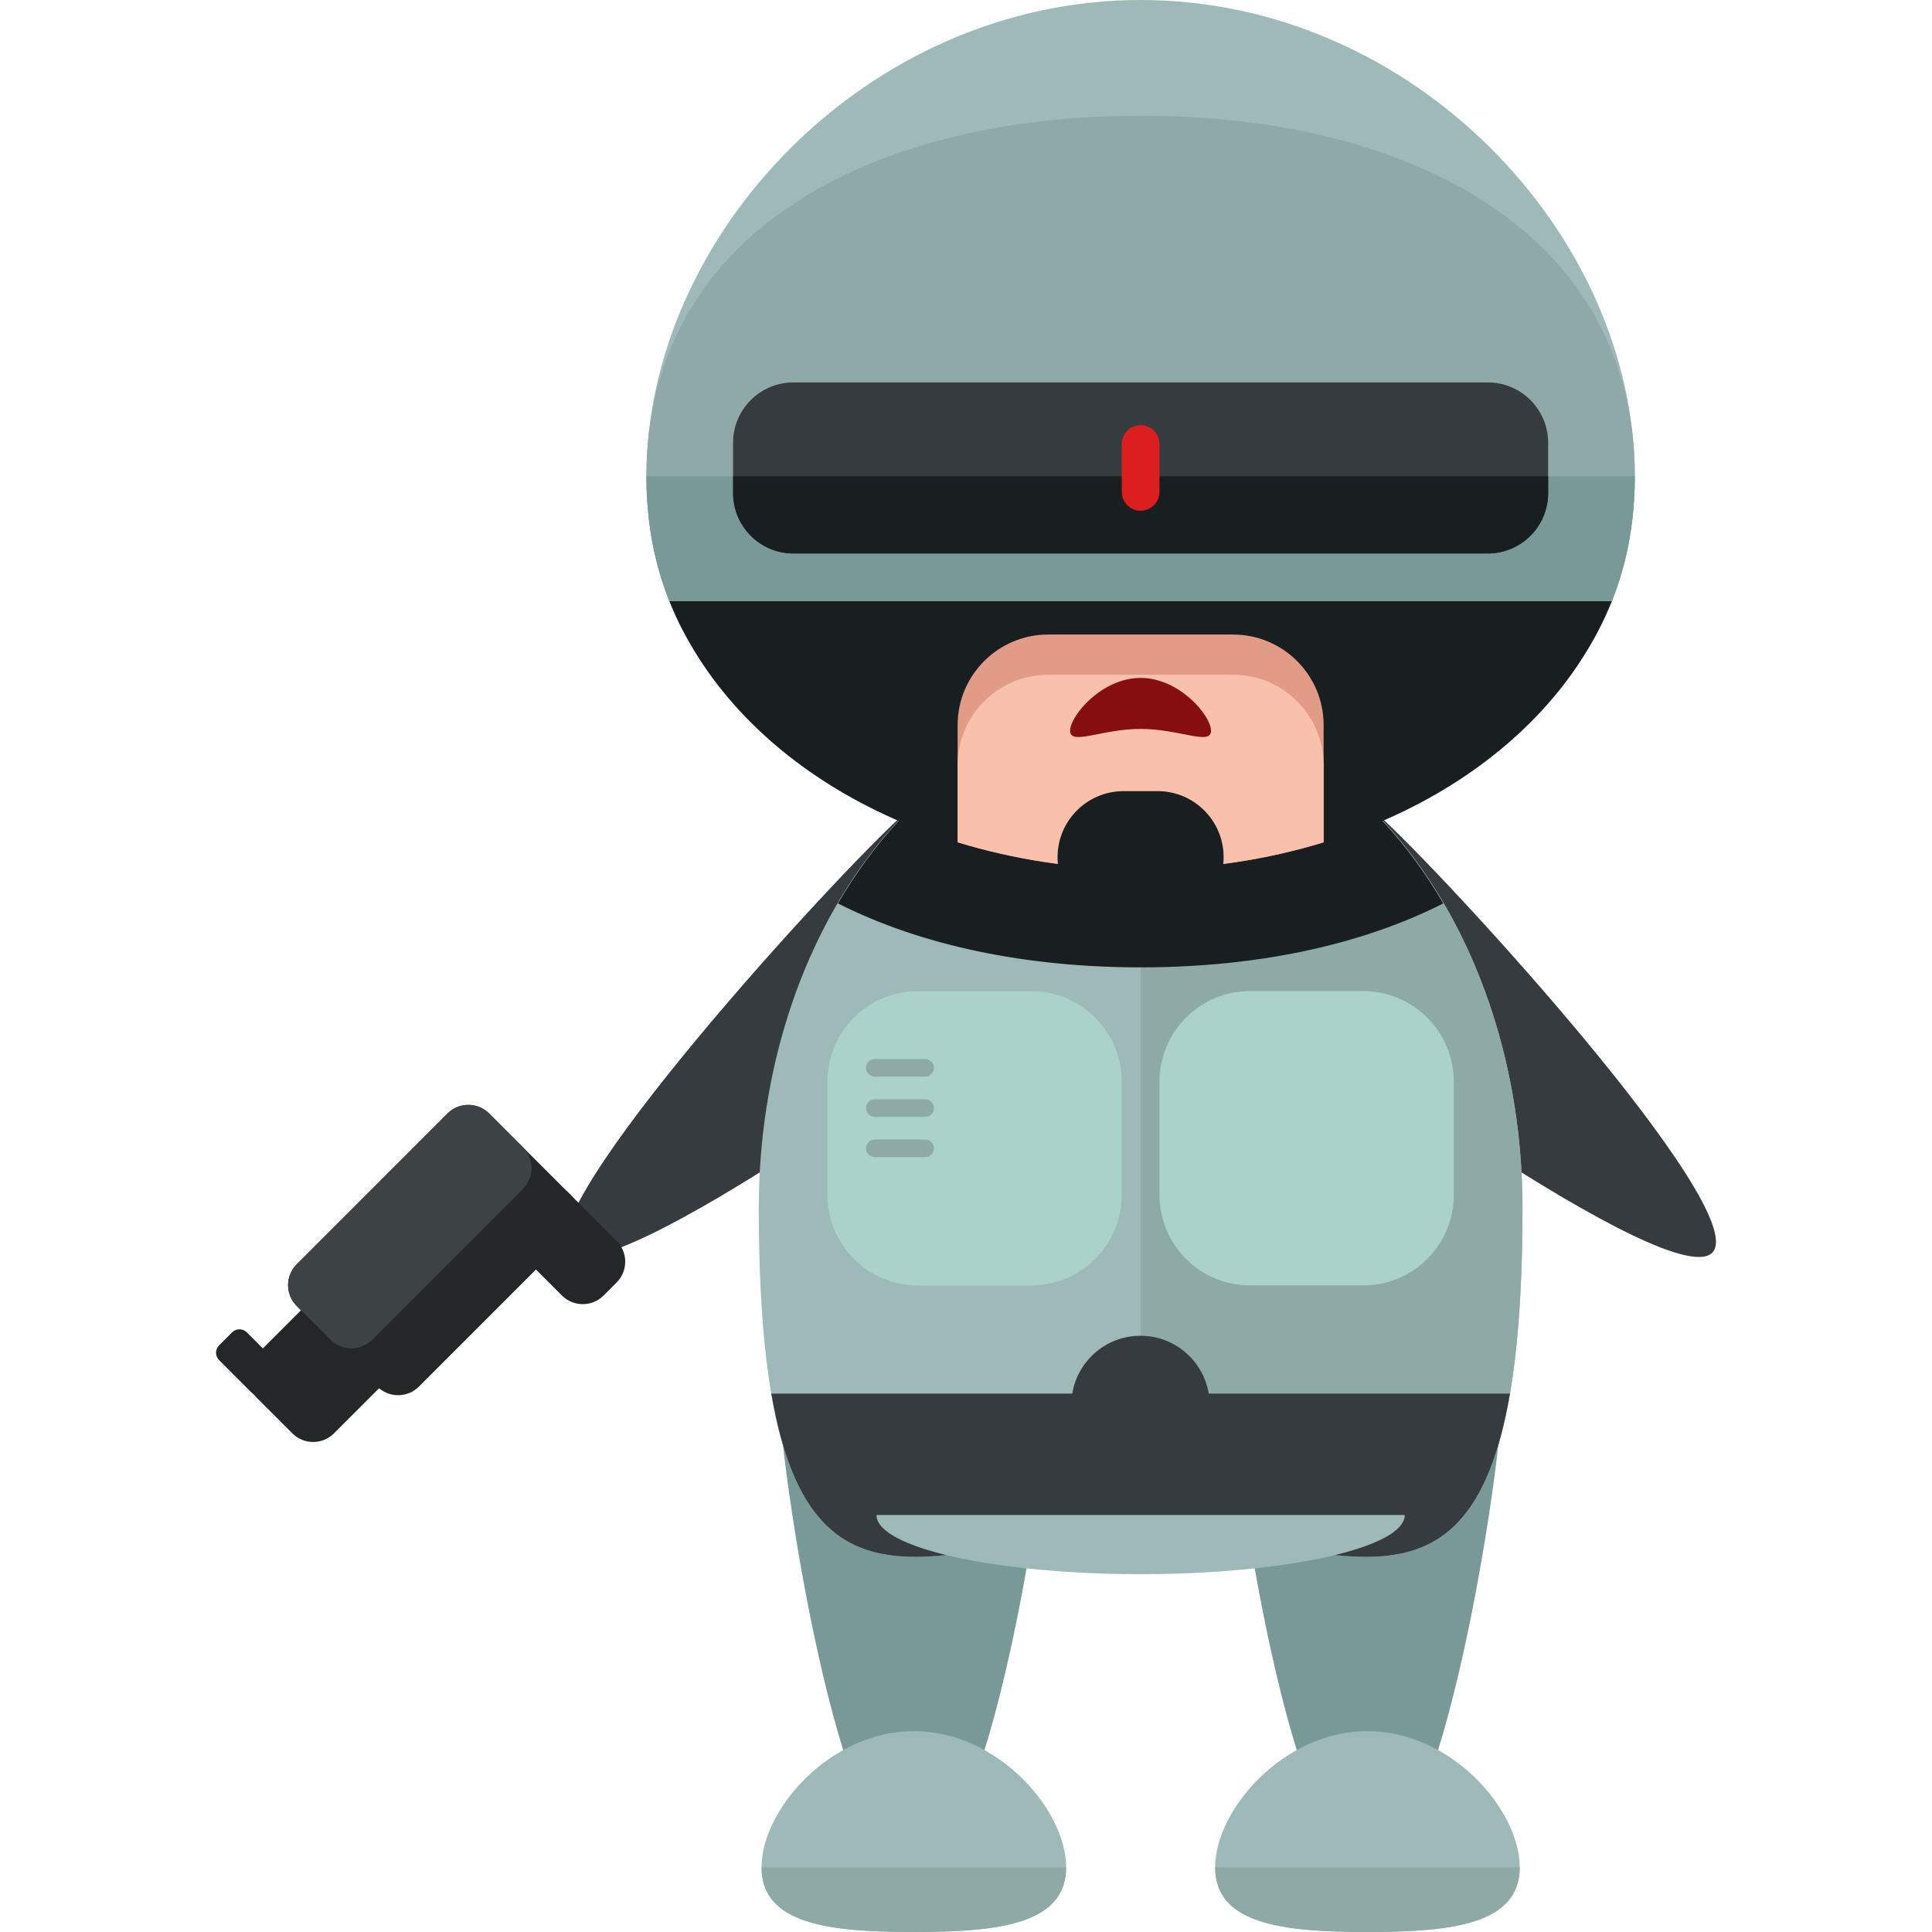 <?xml version="1.0" encoding="iso-8859-1"?>
<!-- Uploaded to: SVG Repo, www.svgrepo.com, Generator: SVG Repo Mixer Tools -->
<svg height="800px" width="800px" version="1.1" id="Layer_1" xmlns="http://www.w3.org/2000/svg" xmlns:xlink="http://www.w3.org/1999/xlink" 
	 viewBox="0 0 504.123 504.123" xml:space="preserve">
<g>
	<path style="fill:#363B3F;" d="M286.642,203.768c10.027,11.28,3.663,33.304-14.218,49.223
		c-17.881,15.896-114.018,85.024-124.062,73.767c-10.012-11.296,69.892-98.714,87.773-114.609
		C253.992,196.254,276.607,192.496,286.642,203.768z"/>
	<path style="fill:#363B3F;" d="M308.611,203.768c-10.027,11.28-3.663,33.304,14.218,49.223
		c17.881,15.896,114.018,85.024,124.062,73.767c10.012-11.296-69.892-98.714-87.773-114.609
		C341.253,196.254,318.638,192.496,308.611,203.768z"/>
</g>
<g>
	<path style="fill:#799998;" d="M392.13,361.913c0,19.503-15.817,124.668-35.336,124.668c-19.495,0-35.304-105.173-35.304-124.668
		c0-19.495,15.817-35.32,35.304-35.32C376.313,326.593,392.13,342.418,392.13,361.913z"/>
	<path style="fill:#799998;" d="M273.779,361.913c0,19.503-15.817,124.668-35.336,124.668c-19.495,0-35.304-105.173-35.304-124.668
		c0-19.495,15.817-35.32,35.304-35.32C257.962,326.593,273.779,342.418,273.779,361.913z"/>
</g>
<path style="fill:#9DBAB8;" d="M397.274,315.242c0,126.33-44.599,84.259-99.643,84.259c-55.028,0-99.643,42.071-99.643-84.259
	c0-72.231,44.631-130.781,99.643-130.781C352.659,184.47,397.274,243.019,397.274,315.242z"/>
<path style="fill:#8DAAA7;" d="M297.623,184.47c55.028,0,99.643,58.549,99.643,130.781c0,126.33-44.599,84.259-99.643,84.259"/>
<path style="fill:#9DBAB8;" d="M278.19,487.219c0,14.935-17.802,16.904-39.739,16.904s-39.739-1.961-39.739-16.904
	c0-14.943,17.802-35.509,39.739-35.509S278.19,472.277,278.19,487.219z"/>
<path style="fill:#8DAAA7;" d="M278.19,487.219c0,14.935-17.802,16.904-39.739,16.904s-39.739-1.961-39.739-16.904"/>
<path style="fill:#9DBAB8;" d="M396.549,487.219c0,14.935-17.802,16.904-39.739,16.904s-39.739-1.961-39.739-16.904
	c0-14.943,17.802-35.509,39.739-35.509S396.549,472.277,396.549,487.219z"/>
<path style="fill:#8DAAA7;" d="M396.549,487.219c0,14.935-17.802,16.904-39.739,16.904s-39.739-1.961-39.739-16.904"/>
<path style="fill:#191E21;" d="M218.649,235.733c21.835,11.059,49.191,16.683,78.99,16.683c29.783,0,57.139-5.624,78.966-16.683
	c-18.211-31.114-46.773-51.263-78.982-51.263C265.422,184.47,236.852,204.611,218.649,235.733z"/>
<path style="fill:#9DBAB8;" d="M426.576,124.258c0,63.008-57.738,94.681-128.937,94.681c-71.215,0-128.969-31.673-128.969-94.681
	C168.67,61.235,226.423,0,297.638,0C368.838,0,426.576,61.235,426.576,124.258z"/>
<path style="fill:#8FA8A8;" d="M426.576,124.258c0,63.008-57.738,94.681-128.937,94.681c-71.215,0-128.969-31.673-128.969-94.681
	c0-63.023,57.754-94.058,128.969-94.058C368.838,30.2,426.576,61.235,426.576,124.258z"/>
<path style="fill:#799998;" d="M426.576,124.258c0,63.008-57.738,94.681-128.937,94.681c-71.215,0-128.969-31.673-128.969-94.681"/>
<path style="fill:#363B3F;" d="M403.961,128.67c0,8.696-7.058,15.754-15.754,15.754H207.038c-8.696,0-15.754-7.058-15.754-15.754
	v-13.131c0-8.704,7.058-15.754,15.754-15.754h181.169c8.696,0,15.754,7.05,15.754,15.754V128.67z"/>
<path style="fill:#191E21;" d="M191.284,124.258v4.411c0,8.696,7.058,15.754,15.754,15.754h181.169
	c8.696,0,15.754-7.058,15.754-15.754v-4.411H191.284z"/>
<path style="fill:#DB1F1F;" d="M302.546,128.331c0,2.725-2.206,4.931-4.923,4.931l0,0c-2.718,0-4.923-2.206-4.923-4.931v-12.469
	c0-2.718,2.206-4.923,4.923-4.923l0,0c2.718,0,4.923,2.206,4.923,4.923V128.331z"/>
<path style="fill:#191E21;" d="M174.695,156.877c16.534,41.307,65.315,69.939,122.943,69.939
	c57.612,0,106.394-28.633,122.911-69.939H174.695z"/>
<path style="fill:#E29B86;" d="M321.75,165.573h-48.246c-13.044,0-23.631,10.587-23.631,23.631v30.578
	c14.785,4.513,30.878,7.042,47.766,7.042c16.88,0,32.973-2.521,47.742-7.034v-30.586
	C345.381,176.152,334.794,165.573,321.75,165.573z"/>
<path style="fill:#F9C1AC;" d="M321.75,176.073h-48.246c-13.044,0-23.631,10.587-23.631,23.631v20.078
	c14.785,4.513,30.878,7.042,47.766,7.042c16.88,0,32.973-2.521,47.742-7.034v-20.086
	C345.381,186.652,334.794,176.073,321.75,176.073z"/>
<g>
	<path style="fill:#AAD1CA;" d="M292.7,311.784c0,13.044-10.587,23.631-23.631,23.631H239.53c-13.044,0-23.631-10.587-23.631-23.631
		v-29.538c0-13.044,10.587-23.631,23.631-23.631h29.538c13.044,0,23.631,10.587,23.631,23.631V311.784z"/>
	<path style="fill:#AAD1CA;" d="M379.346,311.784c0,13.044-10.587,23.631-23.631,23.631h-29.538
		c-13.044,0-23.631-10.587-23.631-23.631v-29.538c0-13.044,10.587-23.631,23.631-23.631h29.538
		c13.044,0,23.631,10.587,23.631,23.631V311.784z"/>
</g>
<g>
	<path style="fill:#363B3F;" d="M201.256,363.638c11.225,65.56,50.105,35.872,96.366,35.872c46.277,0,85.157,29.696,96.366-35.872
		H201.256z"/>
	<circle style="fill:#363B3F;" cx="297.591" cy="366.592" r="18.046"/>
</g>
<g>
	<path style="fill:#8DAAA7;" d="M243.689,278.63c0,1.276-1.032,2.3-2.308,2.3h-13.123c-1.276,0-2.292-1.024-2.292-2.3l0,0
		c0-1.26,1.016-2.292,2.292-2.292h13.123C242.658,276.338,243.689,277.37,243.689,278.63L243.689,278.63z"/>
	<path style="fill:#8DAAA7;" d="M243.689,289.13c0,1.276-1.032,2.3-2.308,2.3h-13.123c-1.276,0-2.292-1.024-2.292-2.3l0,0
		c0-1.26,1.016-2.292,2.292-2.292h13.123C242.658,286.838,243.689,287.87,243.689,289.13L243.689,289.13z"/>
	<path style="fill:#8DAAA7;" d="M243.689,299.63c0,1.276-1.032,2.3-2.308,2.3h-13.123c-1.276,0-2.292-1.024-2.292-2.3l0,0
		c0-1.26,1.016-2.292,2.292-2.292h13.123C242.658,297.338,243.689,298.37,243.689,299.63L243.689,299.63z"/>
</g>
<path style="fill:#191E21;" d="M319.284,223.665c0,9.515-7.719,17.235-17.235,17.235h-8.862c-9.515,0-17.235-7.712-17.235-17.235
	l0,0c0-9.515,7.712-17.235,17.235-17.235h8.862C311.565,206.431,319.284,214.15,319.284,223.665L319.284,223.665z"/>
<path style="fill:#870E0E;" d="M316,190.677c0,3.938-8.231-0.48-18.377-0.48c-10.153,0-18.385,4.419-18.385,0.48
	s8.231-13.785,18.385-13.785C307.768,176.892,316,186.738,316,190.677z"/>
<path style="fill:#9DBAB8;" d="M366.546,395.319c0,8.523-30.862,15.431-68.923,15.431s-68.923-6.908-68.923-15.431"/>
<g>
	<path style="fill:#232728;" d="M76.289,374.012c2.993,3.001,7.861,3.001,10.854,0l23.528-23.521c2.993-3.001,2.993-7.861,0-10.862
		l-9.5-9.5c-3.001-3.001-7.861-3.001-10.862,0l-23.52,23.528c-3.001,2.993-3.001,7.853,0,10.854L76.289,374.012z"/>
	<path style="fill:#232728;" d="M72.776,359.889c1.071-1.071,1.071-2.788,0-3.86l-8.365-8.365c-1.063-1.071-2.796-1.071-3.86,0
		l-3.379,3.379c-1.071,1.071-1.071,2.788,0,3.86l8.365,8.365c1.079,1.071,2.804,1.063,3.875,0L72.776,359.889z"/>
	<path style="fill:#232728;" d="M146.638,338.046c3.001,3.001,7.861,3.001,10.854,0l3.395-3.395c3.001-2.993,3.001-7.861,0-10.862
		l-12.217-12.217c-2.993-2.993-7.853-2.993-10.854,0l-3.403,3.403c-2.993,3.001-2.993,7.861,0,10.854L146.638,338.046z"/>
	<path style="fill:#232728;" d="M148.67,311.58c3.001,3.001,3.001,7.861,0,10.862l-39.361,39.361c-2.993,3.001-7.861,3.001-10.854,0
		l-21.039-21.039c-3.001-3.001-3.001-7.861,0-10.854l39.361-39.369c2.985-2.993,7.845-2.993,10.862,0L148.67,311.58z"/>
</g>
<path style="fill:#3D4344;" d="M77.415,329.909l39.361-39.369c2.985-2.993,7.845-2.993,10.862,0l8.814,8.822
	c3.001,3.001,3.001,7.869,0,10.862l-39.361,39.361c-2.993,3.001-7.861,3.001-10.854,0l-8.822-8.822
	C74.414,337.762,74.414,332.902,77.415,329.909z"/>
</svg>